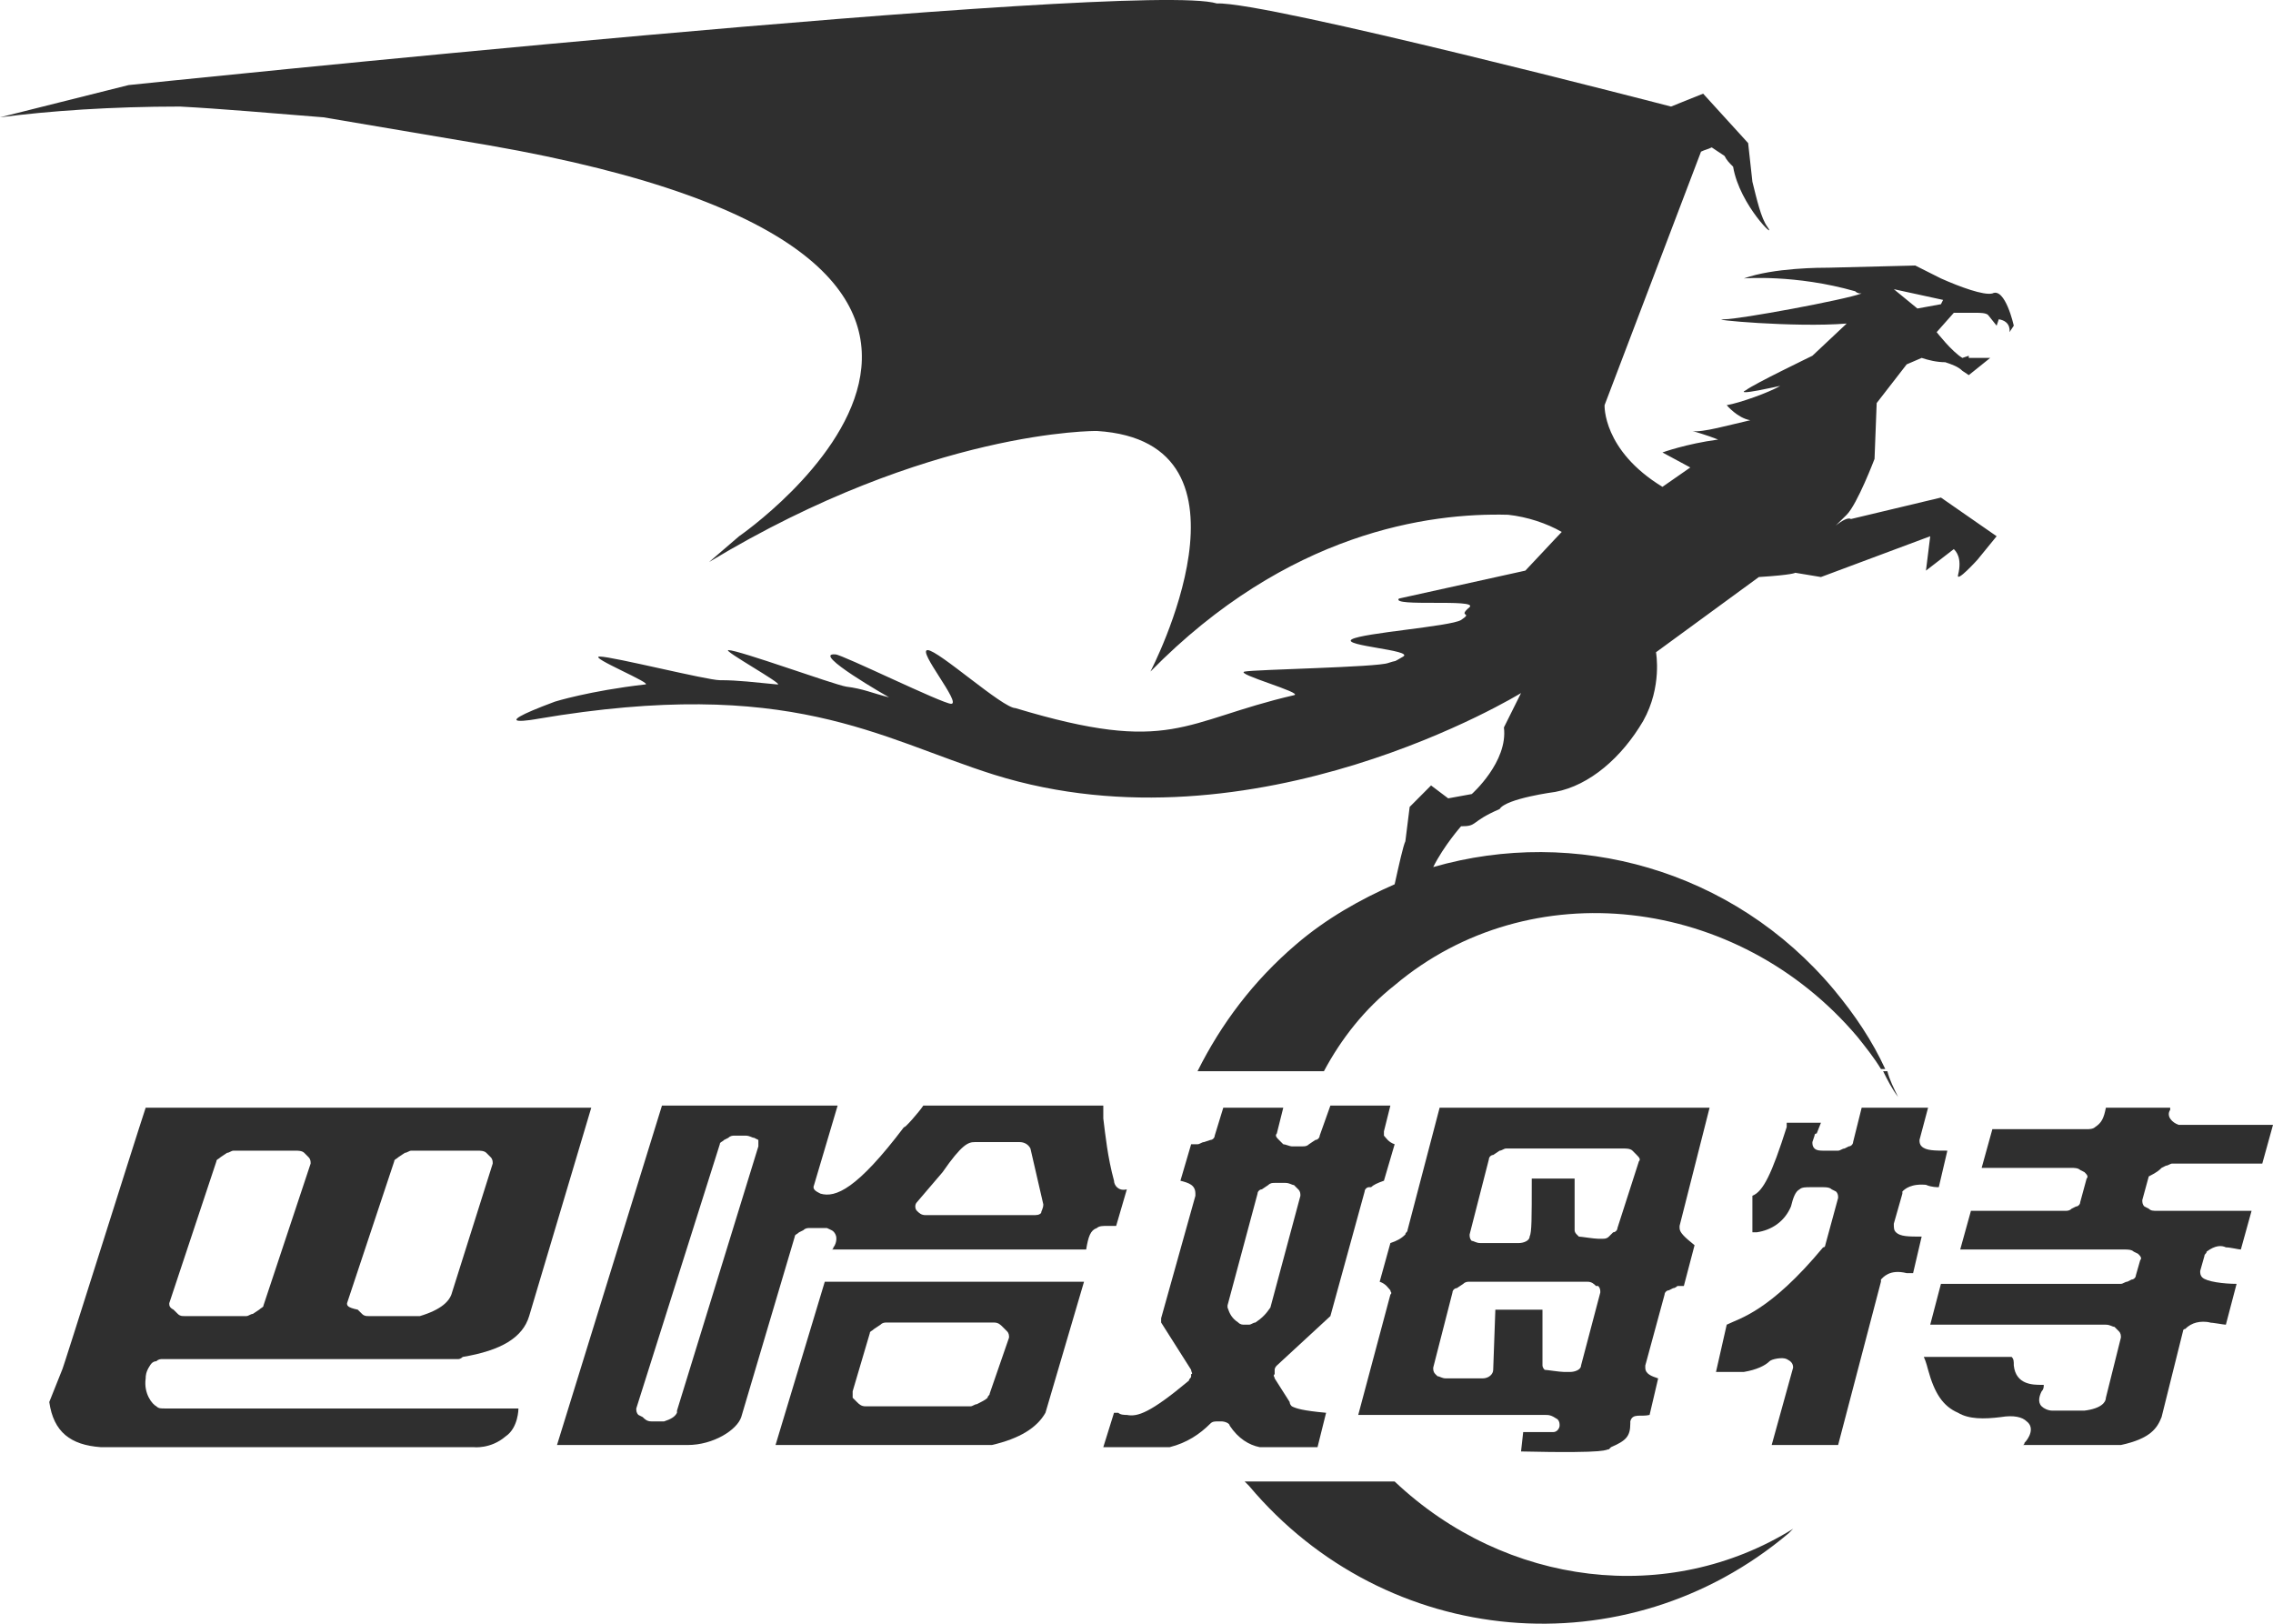 <svg
  width="28"
  height="20"
  viewBox="0 0 56 40"
  fill="none"
  xmlns="http://www.w3.org/2000/svg"
>
  <g clip-path="url(#clip0_658_238)">
    <path
      d="M19.107 35.597H24.437C25.123 35.438 25.546 35.173 25.757 34.803L26.707 31.575H20.32L19.107 35.597ZM21.007 34.274L21.429 32.845C21.429 32.792 21.482 32.792 21.534 32.739L21.693 32.633C21.745 32.58 21.798 32.58 21.851 32.58H24.49C24.596 32.58 24.648 32.633 24.701 32.686L24.807 32.792C24.86 32.845 24.86 32.898 24.86 32.951L24.384 34.327C24.384 34.38 24.332 34.38 24.332 34.433C24.279 34.486 24.173 34.538 24.068 34.591C24.015 34.591 23.962 34.644 23.91 34.644H21.323C21.218 34.644 21.165 34.591 21.112 34.538L21.007 34.433V34.274Z"
      fill="#2F2F2F"
    />
    <path
      d="M27.446 29.087C27.288 28.505 27.235 27.976 27.182 27.552V27.235H22.748C22.643 27.394 22.273 27.817 22.273 27.764C21.112 29.299 20.584 29.511 20.215 29.405C20.109 29.352 20.004 29.299 20.056 29.193L20.637 27.235H16.309L13.723 35.597H16.942C17.576 35.597 18.157 35.226 18.262 34.909L19.581 30.463C19.581 30.41 19.634 30.41 19.687 30.357L19.793 30.305C19.845 30.252 19.898 30.252 19.951 30.252H20.373C20.479 30.305 20.532 30.305 20.584 30.41C20.637 30.516 20.584 30.675 20.532 30.728C20.532 30.763 20.514 30.781 20.479 30.781H26.76C26.812 30.463 26.865 30.305 27.024 30.252C27.076 30.199 27.182 30.199 27.288 30.199H27.499L27.762 29.299C27.551 29.352 27.446 29.193 27.446 29.087ZM18.684 28.24L16.679 34.75V34.803C16.626 34.909 16.52 34.962 16.362 35.015H16.045C15.94 35.015 15.887 34.962 15.834 34.909L15.729 34.856C15.676 34.803 15.676 34.75 15.676 34.697L17.734 28.188C17.734 28.135 17.787 28.135 17.84 28.082L17.945 28.029C17.998 27.976 18.051 27.976 18.104 27.976H18.368C18.473 27.976 18.526 28.029 18.579 28.029L18.684 28.082V28.24ZM25.651 29.881C25.599 29.934 25.546 29.934 25.44 29.934H22.801C22.696 29.934 22.643 29.881 22.59 29.828C22.537 29.775 22.537 29.669 22.59 29.616L23.223 28.875C23.698 28.188 23.857 28.135 24.015 28.135H25.123C25.229 28.135 25.335 28.188 25.387 28.293L25.704 29.669C25.704 29.775 25.651 29.828 25.651 29.881ZM31.404 33.745C31.404 33.709 31.422 33.674 31.457 33.639L32.777 32.421L33.621 29.352C33.621 29.299 33.674 29.246 33.727 29.246H33.779C33.832 29.193 33.938 29.14 34.096 29.087L34.36 28.188C34.202 28.135 34.149 28.029 34.096 27.976V27.87L34.255 27.235H32.777L32.513 27.976C32.513 28.029 32.46 28.082 32.407 28.082L32.249 28.188C32.196 28.24 32.143 28.24 32.09 28.24H31.827C31.774 28.24 31.668 28.188 31.616 28.188L31.51 28.082C31.457 28.029 31.404 27.976 31.457 27.923L31.616 27.288H30.138L29.927 27.976C29.927 28.029 29.874 28.082 29.821 28.082L29.663 28.135C29.61 28.135 29.557 28.188 29.504 28.188H29.346L29.082 29.087C29.293 29.14 29.451 29.193 29.451 29.405V29.458L28.607 32.474V32.58L29.346 33.745C29.346 33.797 29.399 33.85 29.346 33.85V33.903C29.346 33.956 29.293 33.956 29.293 34.009C28.343 34.803 28.026 34.909 27.762 34.856C27.71 34.856 27.604 34.856 27.551 34.803H27.446L27.182 35.65H28.818C29.24 35.544 29.557 35.332 29.821 35.068C29.874 35.015 29.927 35.015 30.032 35.015H30.085C30.19 35.015 30.296 35.068 30.296 35.12C30.507 35.438 30.771 35.597 31.035 35.65H32.46L32.671 34.803C32.09 34.75 31.932 34.697 31.827 34.644C31.791 34.609 31.774 34.574 31.774 34.538L31.404 33.956C31.404 33.903 31.352 33.903 31.404 33.85V33.745ZM31.299 32.21C31.299 32.21 31.299 32.263 31.299 32.21C31.193 32.368 31.088 32.474 30.929 32.58C30.877 32.58 30.824 32.633 30.771 32.633H30.665C30.613 32.633 30.56 32.633 30.507 32.58C30.349 32.474 30.296 32.368 30.243 32.21V32.157L30.982 29.405C30.982 29.352 31.035 29.299 31.088 29.299L31.246 29.193C31.299 29.14 31.352 29.14 31.404 29.14H31.668C31.774 29.14 31.827 29.193 31.879 29.193L31.985 29.299C32.038 29.352 32.038 29.405 32.038 29.458L31.299 32.21ZM41.38 30.252V30.199L42.119 27.288H35.468L34.677 30.305C34.677 30.357 34.624 30.357 34.624 30.41C34.518 30.516 34.413 30.569 34.255 30.622L33.991 31.575C34.149 31.628 34.202 31.733 34.255 31.786C34.255 31.839 34.307 31.839 34.255 31.892L33.463 34.856H38.055C38.16 34.856 38.213 34.856 38.371 34.962C38.424 35.015 38.424 35.068 38.424 35.12C38.424 35.173 38.371 35.279 38.266 35.279H37.527L37.474 35.756C39.744 35.809 39.532 35.703 39.638 35.703L39.691 35.65C40.06 35.491 40.166 35.385 40.166 35.068V35.015C40.219 34.803 40.43 34.909 40.641 34.856L40.852 33.956C40.694 33.903 40.535 33.85 40.535 33.692V33.639L41.01 31.892C41.01 31.839 41.063 31.786 41.116 31.786L41.221 31.733C41.274 31.733 41.327 31.68 41.327 31.68H41.485L41.749 30.675C41.485 30.463 41.38 30.357 41.38 30.252ZM38.952 33.639C38.952 33.745 38.794 33.797 38.688 33.797H38.53C38.424 33.797 38.107 33.745 38.055 33.745C38.002 33.692 38.002 33.639 38.002 33.639V32.263H36.841L36.788 33.745C36.788 33.85 36.682 33.956 36.524 33.956H35.627C35.521 33.956 35.468 33.903 35.416 33.903L35.363 33.85C35.31 33.797 35.31 33.745 35.31 33.692L35.785 31.839C35.785 31.786 35.838 31.733 35.891 31.733L36.049 31.628C36.102 31.575 36.155 31.575 36.207 31.575H39.11C39.216 31.575 39.269 31.628 39.321 31.68H39.374C39.427 31.733 39.427 31.786 39.427 31.839L38.952 33.639ZM39.849 30.252C39.849 30.305 39.796 30.357 39.744 30.357L39.638 30.463C39.585 30.516 39.532 30.516 39.48 30.516H39.374C39.269 30.516 38.952 30.463 38.899 30.463L38.846 30.41C38.811 30.375 38.794 30.34 38.794 30.305V29.034H37.738C37.738 30.04 37.738 30.357 37.685 30.463C37.685 30.569 37.527 30.622 37.421 30.622H36.471C36.366 30.622 36.313 30.569 36.26 30.569C36.207 30.516 36.207 30.463 36.207 30.41L36.682 28.558C36.682 28.505 36.735 28.452 36.788 28.452L36.946 28.346C36.999 28.346 37.052 28.293 37.105 28.293H40.008C40.06 28.293 40.166 28.293 40.219 28.346L40.324 28.452C40.377 28.505 40.43 28.558 40.377 28.611L39.849 30.252Z"
      fill="#2F2F2F"
    />
    <path
      d="M53.255 28.77L53.361 28.716C53.414 28.716 53.467 28.664 53.519 28.664H55.736L56 27.711H53.678C53.519 27.658 53.361 27.499 53.467 27.34V27.288H51.883C51.83 27.552 51.778 27.658 51.619 27.764C51.566 27.817 51.461 27.817 51.408 27.817H49.086L48.822 28.77H51.039C51.091 28.77 51.197 28.77 51.25 28.822L51.355 28.875C51.408 28.928 51.461 28.981 51.408 29.034L51.25 29.616C51.25 29.669 51.197 29.722 51.144 29.722L51.039 29.775C50.986 29.828 50.933 29.828 50.88 29.828H48.558L48.294 30.781H52.358C52.411 30.781 52.517 30.781 52.569 30.834L52.675 30.886C52.728 30.939 52.78 30.992 52.728 31.045L52.622 31.416C52.622 31.469 52.569 31.521 52.517 31.521L52.411 31.574C52.358 31.574 52.305 31.627 52.253 31.627H47.819L47.555 32.633H51.883C51.989 32.633 52.041 32.686 52.094 32.686L52.2 32.792C52.253 32.845 52.253 32.898 52.253 32.95L51.883 34.432C51.883 34.538 51.778 34.697 51.355 34.75H50.564C50.458 34.75 50.352 34.697 50.3 34.644C50.194 34.538 50.247 34.379 50.3 34.274C50.352 34.221 50.352 34.168 50.352 34.115H50.3C50.089 34.115 49.666 34.115 49.614 33.639C49.614 33.533 49.614 33.48 49.561 33.427H47.397C47.45 33.533 47.502 33.744 47.502 33.744C47.661 34.327 47.872 34.644 48.241 34.803C48.505 34.962 48.875 34.962 49.297 34.909C49.614 34.856 49.825 34.909 49.93 35.014C50.141 35.173 49.983 35.438 49.877 35.544C49.877 35.579 49.86 35.597 49.825 35.597H52.253C52.992 35.438 53.15 35.173 53.255 34.909L53.783 32.792C53.783 32.792 53.783 32.739 53.836 32.739C53.994 32.58 54.206 32.527 54.469 32.58H54.417C54.522 32.58 54.786 32.633 54.839 32.633L55.103 31.627C54.786 31.627 54.364 31.574 54.258 31.469C54.206 31.416 54.206 31.363 54.206 31.31L54.311 30.939C54.311 30.886 54.364 30.886 54.364 30.834C54.575 30.675 54.733 30.675 54.839 30.728C54.944 30.728 55.156 30.781 55.208 30.781L55.472 29.828H53.15C53.044 29.828 52.992 29.828 52.939 29.775L52.833 29.722C52.78 29.669 52.78 29.616 52.78 29.563L52.939 28.981C53.15 28.875 53.203 28.822 53.255 28.77ZM47.766 29.246L47.977 28.346C47.661 28.346 47.45 28.346 47.344 28.24C47.291 28.187 47.291 28.134 47.291 28.081L47.502 27.288H45.866L45.655 28.134C45.655 28.187 45.602 28.24 45.55 28.24L45.444 28.293C45.391 28.293 45.338 28.346 45.286 28.346H44.916C44.863 28.346 44.758 28.346 44.705 28.293C44.652 28.24 44.652 28.187 44.652 28.134L44.705 27.976C44.705 27.94 44.723 27.923 44.758 27.923L44.863 27.658H44.019V27.764C43.649 28.928 43.438 29.352 43.174 29.457V30.357H43.28C43.649 30.304 43.966 30.093 44.124 29.722C44.177 29.51 44.23 29.352 44.336 29.299C44.388 29.246 44.494 29.246 44.599 29.246H44.916C44.969 29.246 45.075 29.246 45.127 29.299L45.233 29.352C45.286 29.405 45.286 29.457 45.286 29.51L44.969 30.675C44.969 30.675 44.969 30.728 44.916 30.728C43.597 32.315 42.858 32.474 42.541 32.633L42.277 33.797H42.963C43.28 33.744 43.491 33.639 43.597 33.533C43.649 33.48 43.913 33.427 44.019 33.48C44.124 33.533 44.177 33.586 44.177 33.691L43.649 35.597H45.286L46.341 31.574V31.521C46.394 31.469 46.552 31.257 46.975 31.363H47.133L47.344 30.463C47.027 30.463 46.816 30.463 46.711 30.357C46.658 30.304 46.658 30.251 46.658 30.145L46.869 29.405V29.352C46.922 29.299 47.08 29.14 47.502 29.193H47.45C47.608 29.246 47.714 29.246 47.766 29.246Z"
      fill="#2F2F2F"
    />
    <path
      d="M12.773 34.697H4.064C3.959 34.697 3.906 34.697 3.853 34.644C3.747 34.591 3.536 34.327 3.589 33.956C3.589 33.903 3.589 33.797 3.695 33.639C3.695 33.639 3.747 33.533 3.853 33.533C3.906 33.48 3.959 33.48 4.011 33.48H11.295C11.295 33.48 11.348 33.48 11.401 33.427C12.351 33.268 12.878 32.95 13.037 32.421L14.567 27.288H3.589C3.325 28.081 1.531 33.797 1.531 33.744L1.214 34.538C1.319 35.279 1.742 35.597 2.481 35.65H11.665C11.665 35.65 12.087 35.703 12.456 35.385C12.773 35.173 12.773 34.697 12.773 34.697ZM8.55 32.104L9.712 28.611C9.712 28.558 9.764 28.558 9.817 28.505L9.975 28.399C10.028 28.399 10.081 28.346 10.134 28.346H11.77C11.823 28.346 11.928 28.346 11.981 28.399L12.087 28.505C12.139 28.558 12.139 28.611 12.139 28.664L11.137 31.839C11.084 32.051 10.873 32.263 10.345 32.421H9.078C9.025 32.421 8.973 32.421 8.92 32.368L8.814 32.263C8.55 32.209 8.55 32.157 8.55 32.104ZM4.17 32.104L5.331 28.611C5.331 28.558 5.384 28.558 5.436 28.505L5.595 28.399C5.647 28.399 5.7 28.346 5.753 28.346H7.284C7.336 28.346 7.442 28.346 7.495 28.399L7.6 28.505C7.653 28.558 7.653 28.611 7.653 28.664L6.492 32.157C6.492 32.209 6.439 32.209 6.386 32.263L6.228 32.368C6.175 32.368 6.123 32.421 6.07 32.421H4.539C4.486 32.421 4.434 32.421 4.381 32.368L4.275 32.263C4.17 32.209 4.17 32.157 4.17 32.104Z"
      fill="#2F2F2F"
    />
    <path
      d="M46.763 27.023C46.658 26.811 46.552 26.6 46.499 26.388H46.394C46.499 26.6 46.605 26.811 46.763 27.023ZM34.36 36.496H30.665L30.771 36.602C34.149 40.624 40.06 41.154 44.072 37.767L44.177 37.661C41.116 39.566 37.105 39.09 34.36 36.496ZM34.36 24.271C37.685 21.466 42.805 22.048 45.761 25.541C45.972 25.806 46.183 26.07 46.341 26.335H46.447C46.13 25.647 45.708 25.012 45.18 24.377C42.699 21.413 38.794 20.355 35.31 21.36C35.574 20.831 35.996 20.355 35.996 20.355C36.419 20.355 36.207 20.249 36.946 19.931C37.105 19.667 38.319 19.508 38.319 19.508C39.163 19.349 39.955 18.661 40.483 17.761C40.958 16.915 40.799 16.068 40.799 16.068L43.333 14.215C44.177 14.162 44.23 14.11 44.23 14.11L44.863 14.215L47.555 13.21L47.45 14.057L48.136 13.527C48.188 13.58 48.347 13.739 48.241 14.162C48.188 14.374 48.716 13.792 48.716 13.792L49.191 13.21L47.819 12.257L45.602 12.786C45.444 12.681 44.916 13.263 45.497 12.681C45.761 12.416 46.183 11.305 46.183 11.305L46.236 9.929L46.975 8.976L47.344 8.817C47.502 8.87 47.714 8.923 47.925 8.923C48.083 8.976 48.241 9.029 48.347 9.135L48.505 9.241L49.033 8.817H48.505V8.764L48.347 8.817C48.083 8.658 47.714 8.182 47.714 8.182L48.136 7.706H48.716C48.769 7.706 48.927 7.706 48.98 7.759L49.191 8.023L49.244 7.865C49.561 7.917 49.508 8.182 49.508 8.182L49.614 8.023C49.614 8.023 49.403 7.071 49.086 7.229C48.875 7.282 48.294 7.071 47.819 6.859L47.186 6.541L45.075 6.594C44.863 6.594 43.702 6.594 42.963 6.859C42.963 6.859 44.23 6.753 45.708 7.176C45.761 7.229 45.813 7.229 45.866 7.229C45.444 7.388 42.858 7.865 42.488 7.865C41.96 7.865 44.23 8.076 45.497 7.97L44.652 8.764C44.547 8.817 43.227 9.452 43.016 9.611C42.699 9.77 43.861 9.505 43.861 9.505C43.597 9.664 42.858 9.929 42.541 9.981C42.541 9.981 42.805 10.299 43.122 10.352C42.647 10.458 41.908 10.669 41.697 10.617C41.697 10.617 42.066 10.722 42.33 10.828C41.538 10.934 40.958 11.146 40.958 11.146L41.644 11.516L40.958 11.993C39.48 11.093 39.532 9.981 39.532 9.981L41.908 3.736C42.013 3.684 42.066 3.684 42.172 3.631L42.488 3.842C42.541 3.948 42.594 4.001 42.699 4.107C42.858 5.06 43.808 5.959 43.544 5.589C43.386 5.377 43.28 4.901 43.174 4.477L43.069 3.525L41.96 2.307L41.169 2.625C41.169 2.625 31.193 0.032 29.979 0.085C28.079 -0.497 3.167 2.096 3.167 2.096L0 2.89C1.214 2.731 2.745 2.625 4.434 2.625C5.436 2.678 6.65 2.784 7.97 2.89L12.034 3.578C28.132 6.383 18.209 13.21 18.209 13.21L17.47 13.845C22.907 10.564 27.024 10.617 27.024 10.617C31.299 10.881 28.343 16.544 28.343 16.544C31.721 13.104 35.205 12.628 37.157 12.681C37.632 12.733 38.107 12.892 38.477 13.104C38.371 13.21 37.685 13.951 37.58 14.057L34.466 14.745C34.255 14.956 36.419 14.745 36.207 14.956C35.891 15.221 36.313 15.062 35.996 15.274C35.732 15.433 33.568 15.591 33.304 15.75C33.041 15.909 34.835 16.015 34.571 16.174C34.307 16.332 34.36 16.279 34.413 16.279C34.413 16.279 34.36 16.279 34.202 16.332C33.938 16.438 30.929 16.491 30.665 16.544C30.401 16.597 32.143 17.073 31.879 17.126C29.135 17.761 28.871 18.608 25.018 17.444C24.701 17.444 23.118 16.015 22.854 16.015C22.59 16.015 23.698 17.338 23.434 17.338C23.223 17.338 20.743 16.121 20.584 16.121C19.951 16.068 21.904 17.179 21.904 17.179C21.482 17.073 21.27 16.967 20.848 16.915C20.532 16.862 18.209 16.015 17.945 16.015C17.787 16.015 19.318 16.862 19.159 16.862C18.579 16.809 18.209 16.756 17.734 16.756C17.418 16.756 15.095 16.174 14.778 16.174C14.462 16.174 16.151 16.862 15.887 16.862C14.515 17.02 13.67 17.285 13.67 17.285C11.823 17.973 13.248 17.708 13.248 17.708C19.476 16.65 21.64 18.185 24.49 19.084C30.929 21.096 37.474 17.073 37.474 17.073L37.052 17.92C37.157 18.767 36.26 19.561 36.26 19.561L35.679 19.667L35.257 19.349L34.73 19.878L34.624 20.725C34.571 20.831 34.466 21.307 34.36 21.784C33.516 22.154 32.671 22.63 31.932 23.265C30.877 24.165 30.085 25.224 29.504 26.388H32.618C33.041 25.594 33.621 24.853 34.36 24.271ZM47.872 7.388L47.819 7.494L47.239 7.6L46.658 7.124L47.872 7.388Z"
      fill="#2F2F2F"
    />
  </g>
  <defs>
    <clipPath id="clip0_658_238">
      <rect width="56" height="40" fill="white" />
    </clipPath>
  </defs>
</svg>
